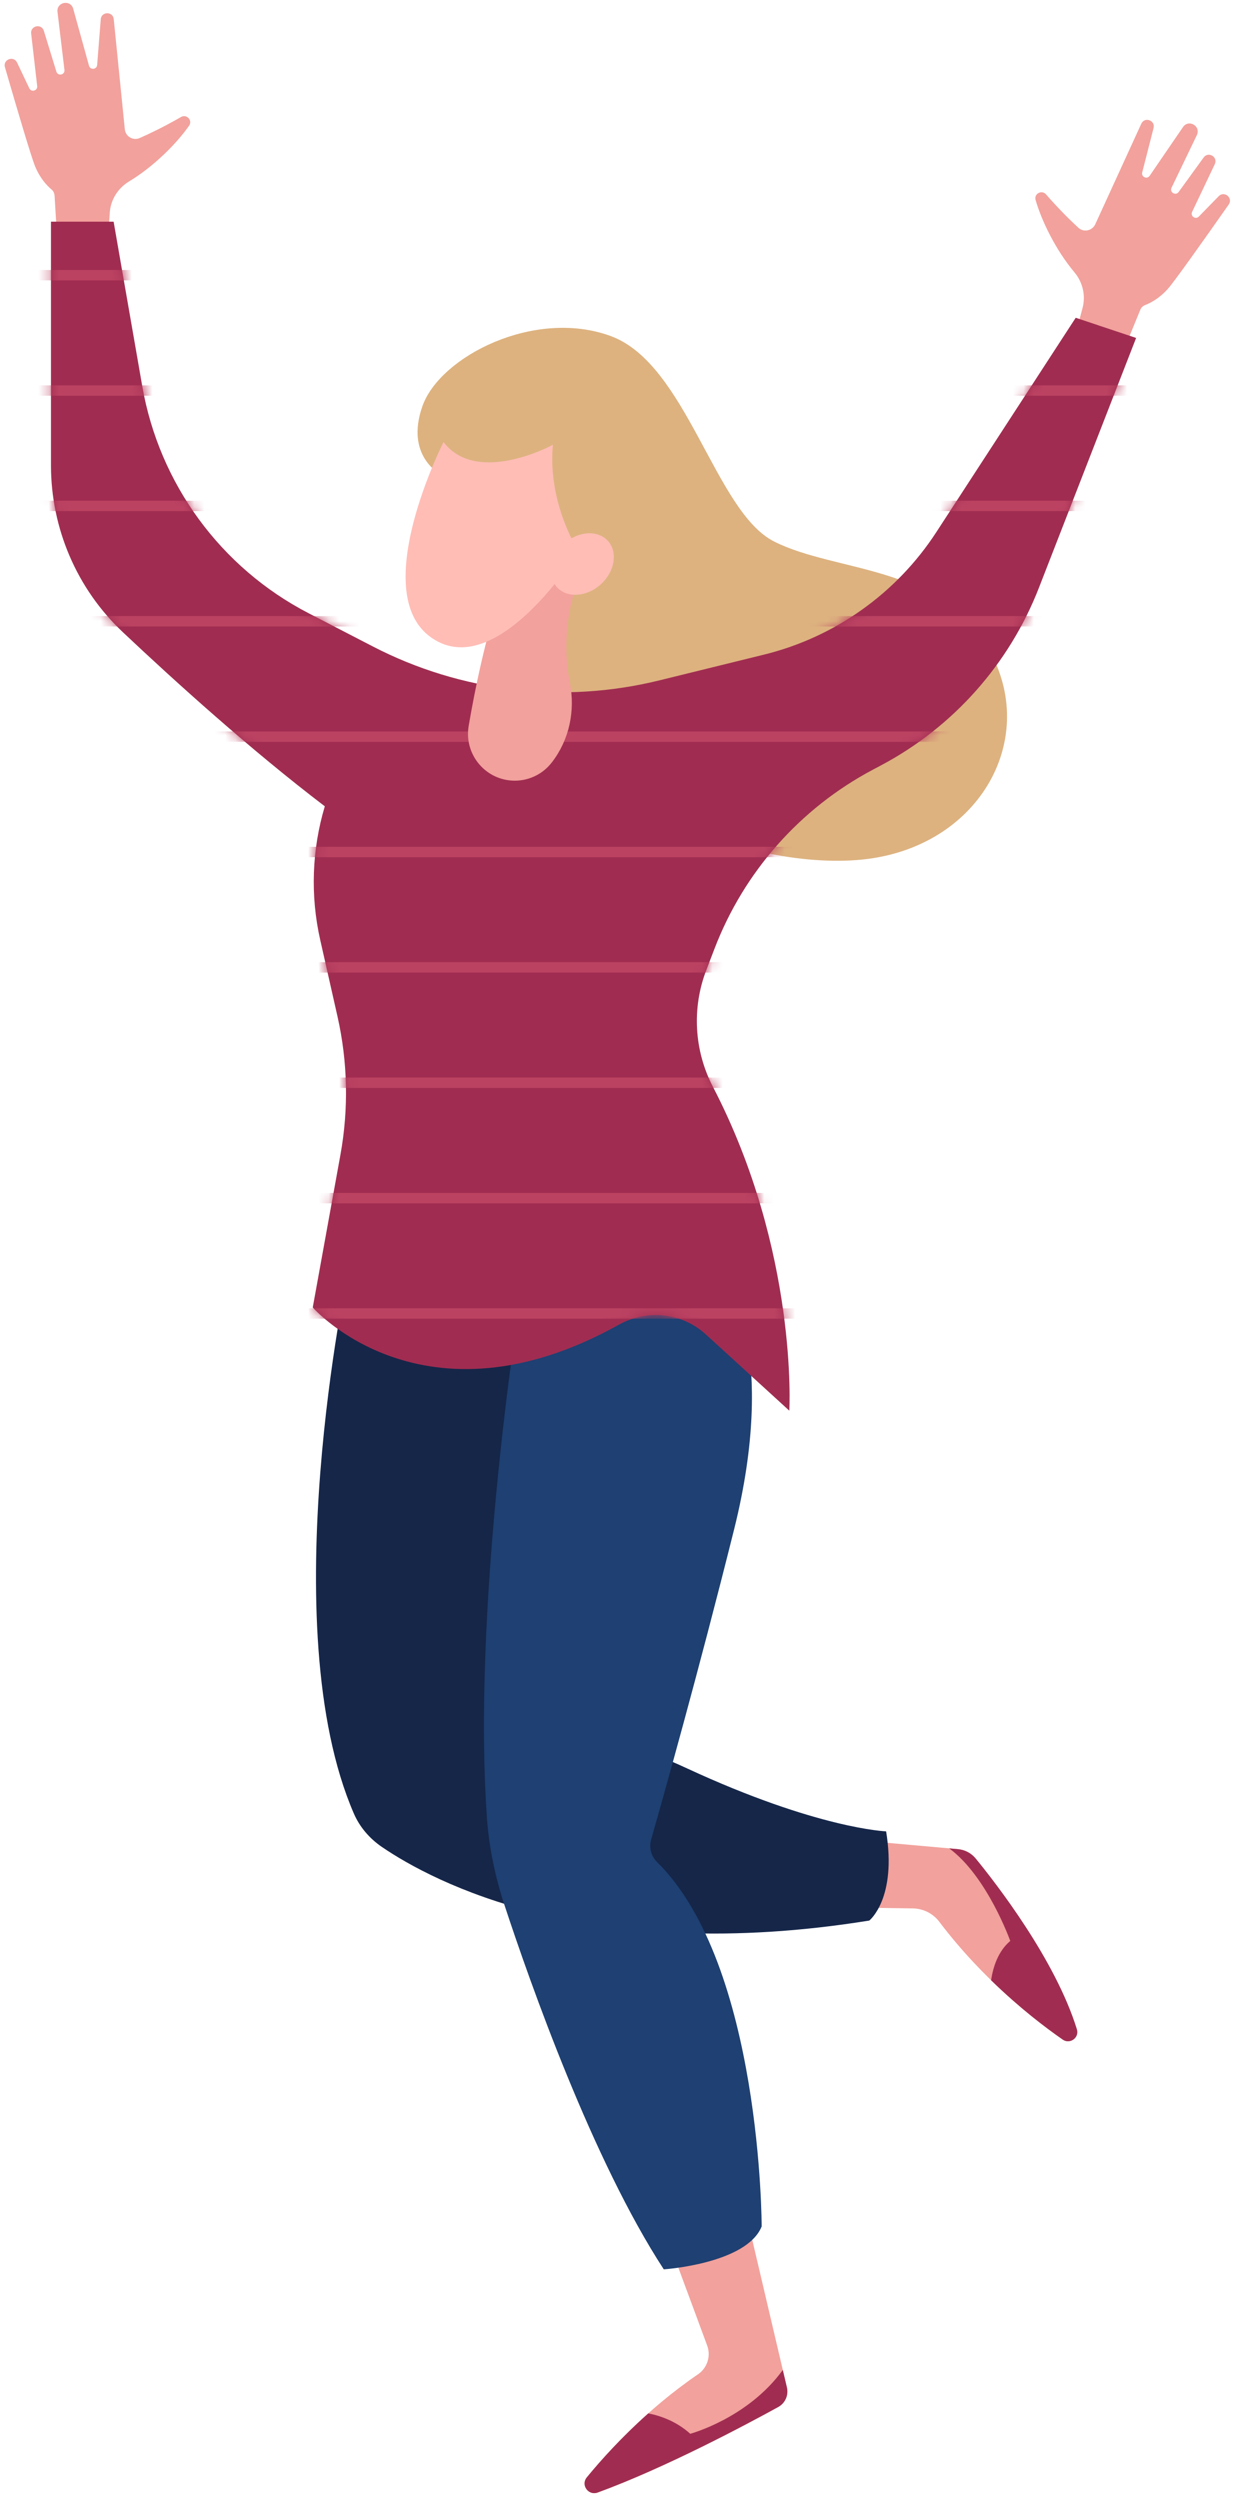 <?xml version="1.0" encoding="UTF-8"?>
<svg width="119px" height="241px" viewBox="0 0 119 241" version="1.1" xmlns="http://www.w3.org/2000/svg" xmlns:xlink="http://www.w3.org/1999/xlink">
    <!-- Generator: Sketch 55.1 (78136) - https://sketchapp.com -->
    <title>Group 47</title>
    <desc>Created with Sketch.</desc>
    <defs>
        <path d="M99.535,9.264 L86.099,29.922 C82.255,35.831 76.315,40.055 69.481,41.736 L59.369,44.224 C50.07,46.512 40.26,45.349 31.75,40.948 L25.56,37.747 C17.094,33.369 11.158,25.27 9.519,15.86 L6.757,0 L0.716,0 L0.716,23.494 C0.716,29.577 3.213,35.393 7.632,39.561 C12.743,44.382 20.02,50.952 27.123,56.36 C25.879,60.521 25.713,64.958 26.681,69.244 L28.346,76.62 C29.334,80.996 29.431,85.528 28.631,89.943 L25.96,104.67 C25.96,104.67 36.608,116.845 55.471,106.337 C58.191,104.822 61.563,105.166 63.863,107.266 L71.917,114.621 C71.917,114.621 72.797,99.275 64.549,83.396 C62.74,79.914 62.504,75.82 63.91,72.155 L64.704,70.084 C67.546,62.672 72.969,56.544 79.97,52.833 L80.758,52.414 C87.721,48.722 93.127,42.643 95.991,35.285 L105.361,11.211 L99.535,9.264 Z" id="path-1"></path>
    </defs>
    <g id="Page-1" stroke="none" stroke-width="1" fill="none" fill-rule="evenodd">
        <g id="Desktop" transform="translate(-1117, -4112)">
            <g id="Group-4" transform="translate(50, 4053)">
                <g id="Group-50-Copy" transform="translate(940, 0)">
                    <g id="Group-51">
                        <g id="Group-47" transform="translate(127.447, 59.275)">
                            <path d="M42.04,45.447 C42.04,45.447 38.594,43.7 40.286,38.887 C41.978,34.073 51.128,29.423 58.461,32.125 C65.794,34.827 68.499,49.035 74.192,51.92 C80.271,55.001 90.55,54.094 95.126,62.728 C99.653,71.272 93.809,81.455 82.715,82.586 C71.623,83.717 50.565,76.813 48.433,57.328 C48.433,57.328 47.054,48.967 42.04,45.447" id="Fill-152" fill="#DDB27F"></path>
                            <path d="M71.77,214.254 L75.438,229.87 C75.614,230.617 75.272,231.388 74.601,231.758 C71.694,233.358 63.741,237.616 57.186,240.004 C56.296,240.329 55.539,239.28 56.141,238.546 C58.199,236.033 61.91,231.992 66.867,228.604 C67.761,227.994 68.126,226.852 67.75,225.835 L64.515,217.103 L71.77,214.254 Z" id="Fill-158" fill="#F2A19C"></path>
                            <path d="M82.72,177.159 L91.929,177.981 C92.599,178.041 93.214,178.364 93.642,178.885 C95.612,181.291 101.32,188.63 103.4,195.35 C103.651,196.158 102.732,196.824 102.038,196.342 C99.377,194.494 94.408,190.629 90.127,184.975 C89.521,184.176 88.575,183.71 87.575,183.694 L81.969,183.611 L82.72,177.159 Z" id="Fill-160" fill="#F2A19C"></path>
                            <path d="M93.642,178.885 C93.214,178.364 92.6,178.041 91.93,177.982 L91.086,177.906 C94.755,180.597 96.976,186.832 96.976,186.832 C95.81,187.816 95.322,189.325 95.127,190.619 C97.843,193.268 100.386,195.194 102.039,196.342 C102.732,196.824 103.65,196.158 103.4,195.35 C101.319,188.63 95.612,181.291 93.642,178.885" id="Fill-162" fill="#A02D51"></path>
                            <path d="M75.438,229.87 L75.042,228.186 C71.674,232.846 66.118,234.341 66.118,234.341 C64.792,233.145 63.269,232.61 62.072,232.373 C59.485,234.676 57.465,236.928 56.14,238.546 C55.539,239.28 56.295,240.328 57.185,240.004 C63.741,237.615 71.694,233.358 74.601,231.758 C75.272,231.388 75.614,230.617 75.438,229.87" id="Fill-164" fill="#A02D51"></path>
                            <path d="M33.105,122.38 C33.105,122.38 25.809,156.438 33.679,174.555 C34.249,175.866 35.201,176.966 36.38,177.77 C41.322,181.137 56.465,189.208 83.383,184.866 C83.383,184.866 86.062,182.746 85.006,176.267 C85.006,176.267 78.386,176.025 65.803,170.194 C57.795,166.483 51.496,165.956 49.048,165.908 C48.5,165.897 48.123,165.365 48.288,164.842 C49.883,159.771 56.325,137.867 54.16,121.323 L33.105,122.38 Z" id="Fill-177" fill="#152649"></path>
                            <path d="M49.338,127.572 C49.338,127.572 45.105,155.099 46.508,174.94 C46.71,177.801 47.294,180.616 48.191,183.34 C50.7,190.965 56.711,207.981 63.564,218.489 C63.564,218.489 71.541,217.956 73.004,214.356 C73.004,214.356 73.004,189.166 62.919,179.228 C62.343,178.661 62.123,177.829 62.346,177.05 C63.461,173.154 66.874,161.058 70.344,147.168 C74.575,130.238 69.68,122.906 69.68,122.906 L49.338,127.572 Z" id="Fill-181" fill="#1E4072"></path>
                            <path d="M99.42,19.008 C100.001,21.008 101.344,23.803 103.161,25.97 C103.964,26.929 104.271,28.207 103.947,29.417 L103.492,31.124 L108.247,32.691 L109.515,29.593 C109.605,29.375 109.778,29.209 109.997,29.126 C110.463,28.949 111.34,28.515 112.192,27.552 C112.834,26.825 115.565,22.975 118.044,19.442 C118.489,18.808 117.621,18.085 117.079,18.639 L115.161,20.603 C114.846,20.927 114.32,20.559 114.514,20.151 L116.702,15.55 C117.032,14.855 116.07,14.286 115.623,14.91 L113.216,18.231 C112.936,18.621 112.334,18.279 112.523,17.837 L114.986,12.721 C115.359,11.857 114.166,11.196 113.636,11.972 L110.419,16.674 C110.166,17.044 109.591,16.782 109.702,16.347 L110.796,12.068 C110.986,11.325 109.935,10.951 109.615,11.649 L105.174,21.343 C104.881,21.981 104.055,22.151 103.54,21.676 C102.771,20.965 101.652,19.869 100.427,18.464 C100.014,17.99 99.244,18.403 99.42,19.008" id="Fill-185" fill="#F2A19C"></path>
                            <path d="M17.788,11.845 C16.592,13.549 14.417,15.756 11.999,17.217 C10.929,17.862 10.225,18.973 10.14,20.221 L10.02,21.985 L5.014,21.921 L4.816,18.579 C4.802,18.344 4.691,18.13 4.51,17.98 C4.129,17.662 3.438,16.966 2.944,15.777 C2.572,14.881 1.232,10.352 0.029,6.205 C-0.187,5.46 0.869,5.058 1.201,5.758 L2.381,8.239 C2.575,8.649 3.19,8.471 3.139,8.021 L2.557,2.958 C2.47,2.193 3.563,1.967 3.784,2.703 L4.989,6.627 C5.127,7.087 5.808,6.959 5.77,6.48 L5.094,0.839 C5.022,-0.099 6.363,-0.336 6.614,0.57 L8.138,6.063 C8.258,6.496 8.886,6.435 8.922,5.988 L9.269,1.584 C9.329,0.818 10.446,0.806 10.522,1.57 L11.59,12.185 C11.661,12.884 12.387,13.314 13.028,13.031 C13.985,12.609 15.398,11.934 17.011,11.004 C17.555,10.69 18.149,11.331 17.788,11.845" id="Fill-194" fill="#F2A19C"></path>
                            <g id="Group-39" transform="translate(3.753, 21.093)">
                                <mask id="mask-2" fill="white">
                                    <use xlink:href="#path-1"></use>
                                </mask>
                                <use id="Mask" fill="#A02D51" xlink:href="#path-1"></use>
                                <g mask="url(#mask-2)" stroke="#BC4262">
                                    <g transform="translate(-13.052, 4.775)">
                                        <path d="M3.41060513e-13,0.385 L127.964,0.385" id="Stroke-203"></path>
                                        <path d="M3.41060513e-13,11.506 L127.964,11.506" id="Stroke-206"></path>
                                        <path d="M3.41060513e-13,22.627 L127.964,22.627" id="Stroke-209"></path>
                                        <path d="M3.41060513e-13,33.749 L127.964,33.749" id="Stroke-212"></path>
                                        <path d="M3.41060513e-13,44.87 L127.964,44.87" id="Stroke-215"></path>
                                        <path d="M3.41060513e-13,55.991 L127.964,55.991" id="Stroke-218"></path>
                                        <path d="M3.41060513e-13,67.113 L127.964,67.113" id="Stroke-221"></path>
                                        <path d="M3.41060513e-13,78.234 L127.964,78.234" id="Stroke-224"></path>
                                        <path d="M3.41060513e-13,89.356 L127.964,89.356" id="Stroke-227"></path>
                                        <path d="M3.41060513e-13,100.477 L127.964,100.477" id="Stroke-230"></path>
                                    </g>
                                </g>
                            </g>
                            <path d="M55.345,55.677 C55.345,55.677 53.408,59.893 54.51,65.544 C55.036,68.236 54.461,71.026 52.787,73.197 L52.765,73.226 C51.842,74.423 50.385,75.077 48.88,74.971 C46.224,74.783 44.302,72.343 44.749,69.711 C45.349,66.183 46.36,61.234 47.917,56.496 L55.345,55.677 Z" id="Fill-234" fill="#F2A19C"></path>
                            <path d="M58.188,51.882 C57.375,50.967 55.917,50.903 54.66,51.619 C53.811,49.899 52.513,46.542 52.87,42.602 C52.87,42.602 45.578,46.584 42.323,42.341 C42.323,42.341 34.984,56.786 41.101,61.157 C45.314,64.169 50.229,59.491 53.045,56.026 C53.105,56.122 53.16,56.22 53.237,56.307 C54.208,57.4 56.103,57.295 57.471,56.073 C58.839,54.851 59.16,52.974 58.188,51.882" id="Fill-236" fill="#FFBDB6"></path>
                        </g>
                    </g>
                </g>
            </g>
        </g>
    </g>
</svg>